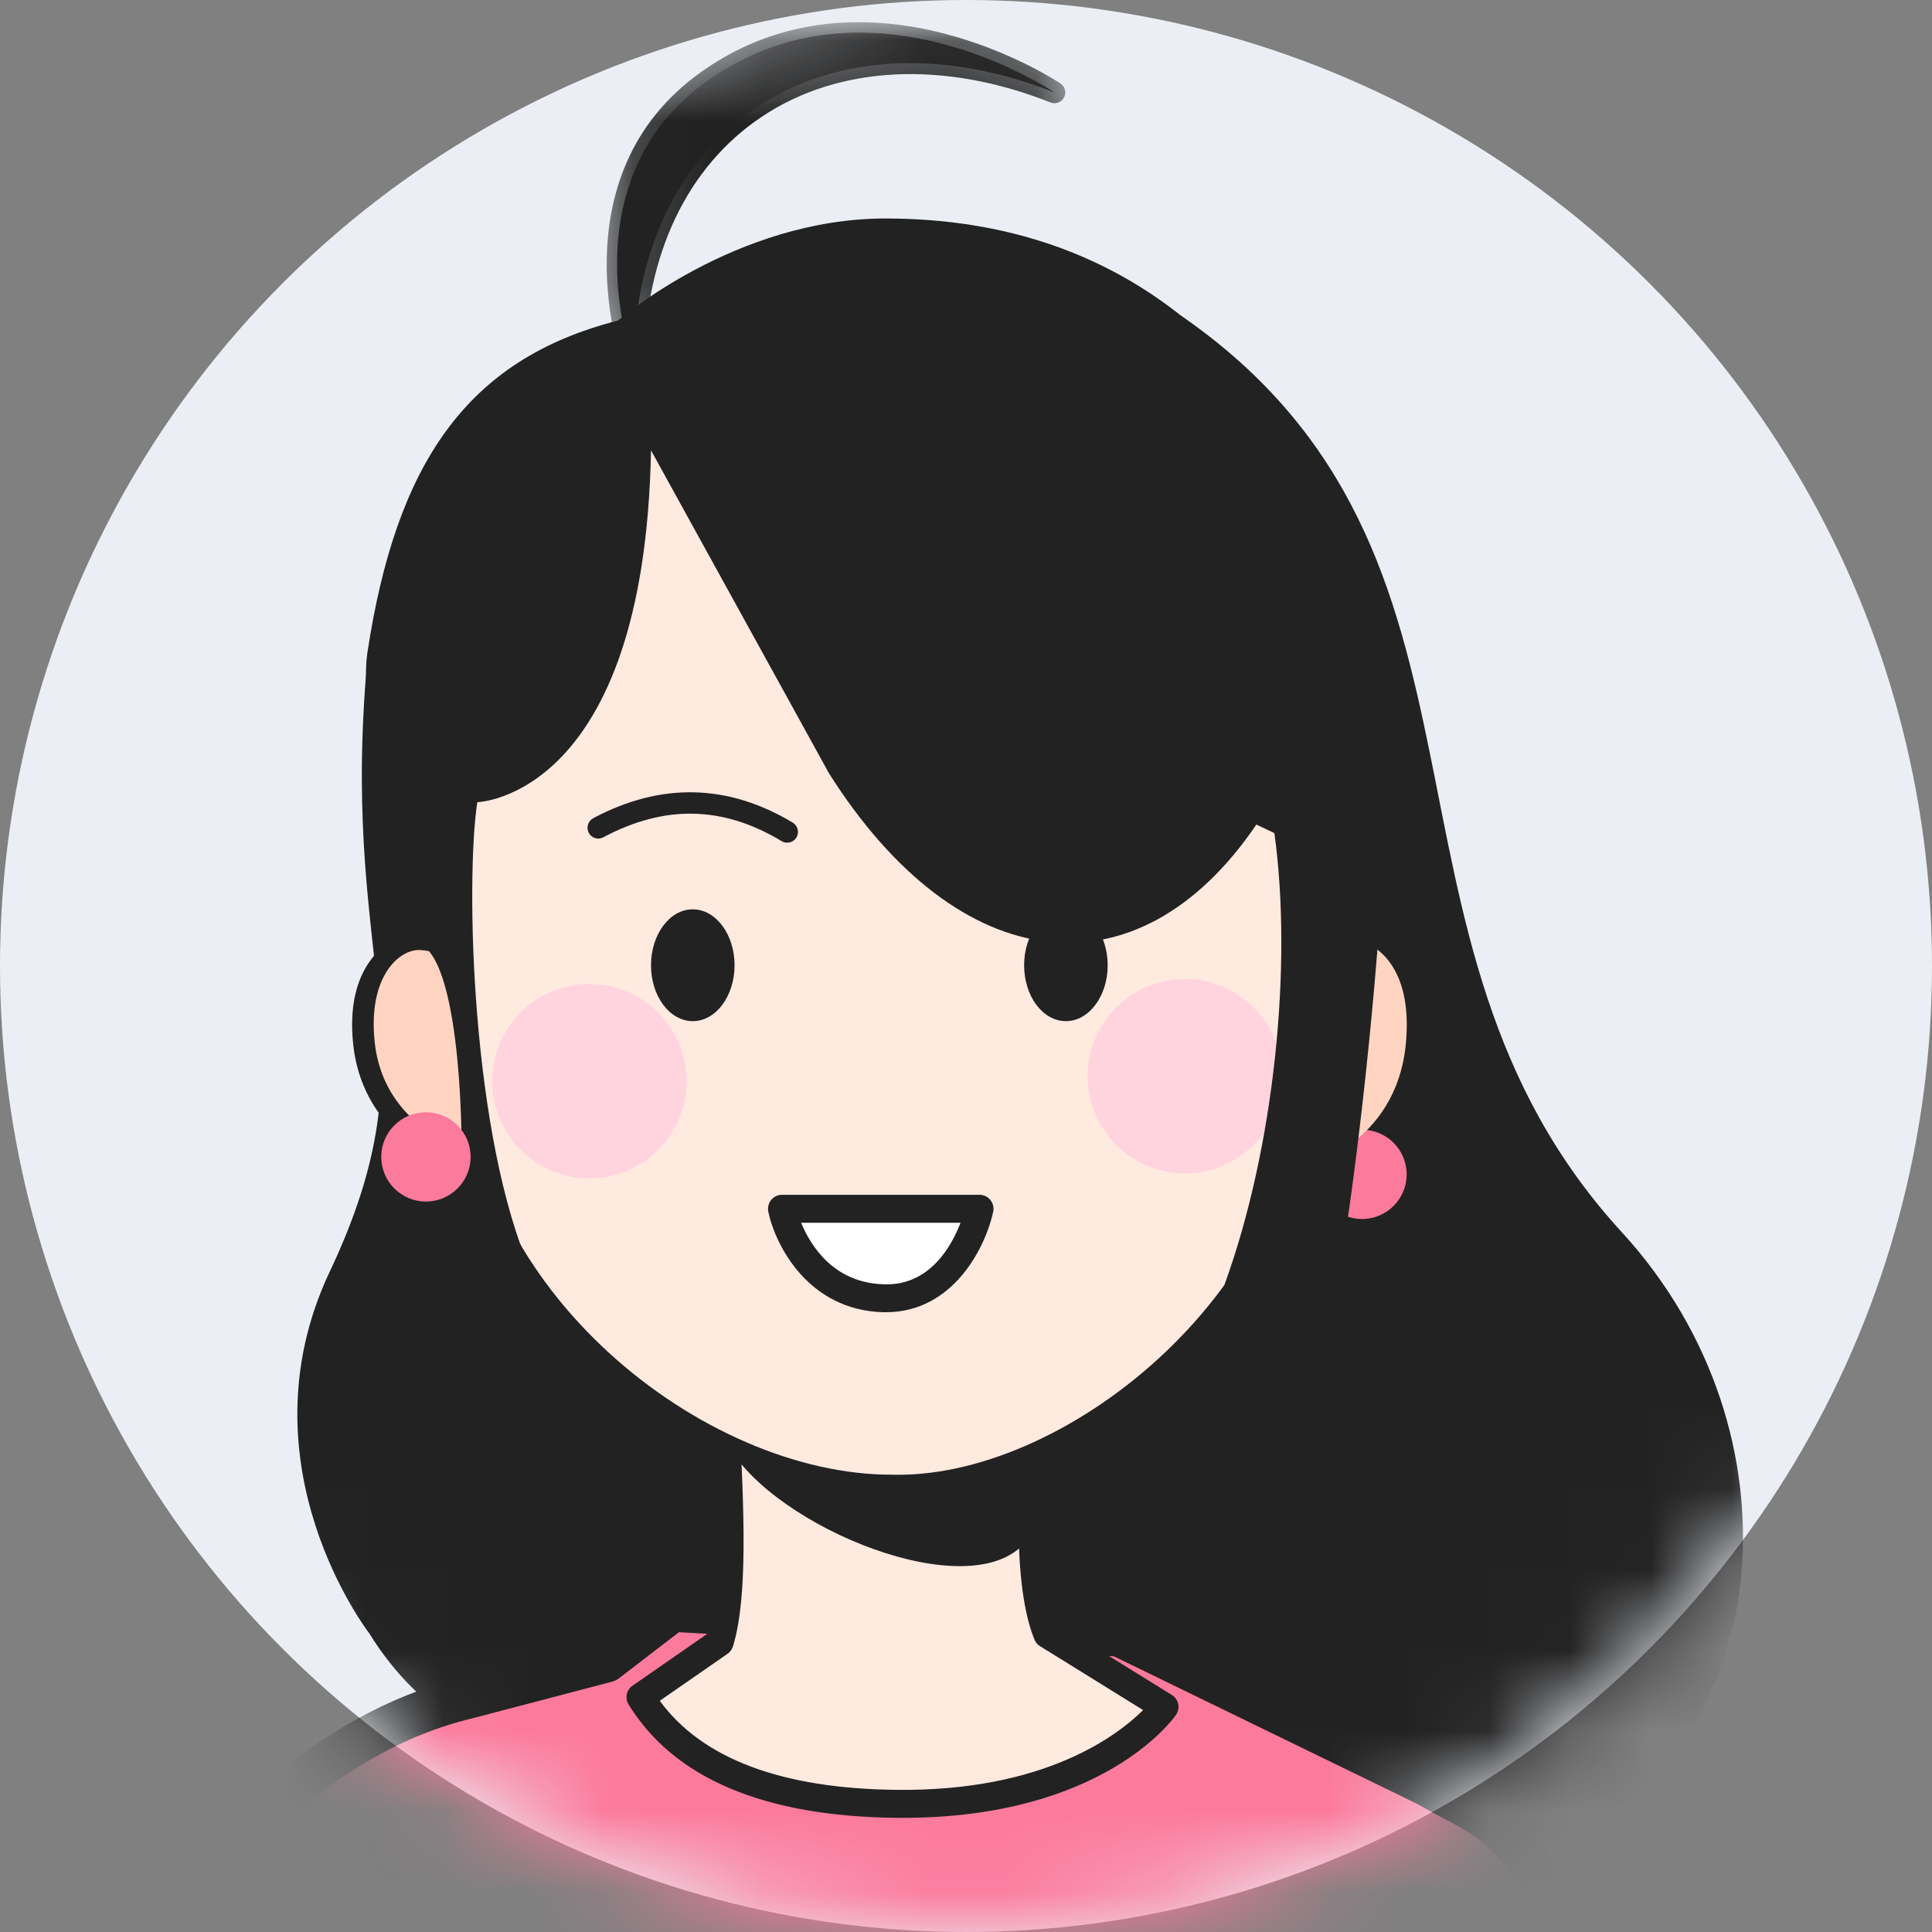 <?xml version="1.0" encoding="UTF-8"?>
<svg width="24px" height="24px" viewBox="0 0 24 24" version="1.1" xmlns="http://www.w3.org/2000/svg" xmlns:xlink="http://www.w3.org/1999/xlink">
    <rect x="0" y="0" width="24" height="24" fill="#808080" stroke="none"/>
    <!-- Generator: Sketch 60.1 (88133) - https://sketch.com -->
    <title>111</title>
    <desc>Created with Sketch.</desc>
    <defs>
        <circle id="path-1" cx="12" cy="12" r="12"></circle>
        <polygon id="path-3" points="0.028 0.117 7.988 0.117 7.988 19.545 0.028 19.545"></polygon>
        <polygon id="path-5" points="0.175 0.25 5.871 0.25 5.871 4.625 0.175 4.625"></polygon>
    </defs>
    <g id="页面-1" stroke="none" stroke-width="1" fill="none" fill-rule="evenodd">
        <g id="客户案例详情-制造备份-4" transform="translate(-287, -992)">
            <g id="编组-7" transform="translate(287, 992)">
                <g id="111">
                    <mask id="mask-2" fill="white">
                        <use xlink:href="#path-1"></use>
                    </mask>
                    <use id="蒙版" fill="#EBEFF5" xlink:href="#path-1"></use>
                    <g id="编组" mask="url(#mask-2)">
                        <g transform="translate(-15, 0)">
                            <path d="M34.693,22.67 C31.181,24.331 28.067,23.491 25.969,22.896 C23.363,22.158 20.871,22.368 19.588,20.291 C19.588,20.291 17.961,18.197 19.096,15.797 C20.418,13.002 19.247,12.134 19.546,8.395 L29.665,3.917 C33.975,6.885 31.785,11.643 35.146,15.306 C37.454,17.822 36.956,21.599 34.693,22.67" id="Fill-49" fill="#222222"></path>
                            <path d="M32.474,14.588 C32.474,14.895 32.226,15.143 31.919,15.143 C31.613,15.143 31.365,14.895 31.365,14.588 C31.365,14.282 31.613,14.034 31.919,14.034 C32.226,14.034 32.474,14.282 32.474,14.588" id="Fill-51" fill="#FC7A9C"></path>
                            <path d="M19.849,30.487 C18.621,32.424 16.337,34.225 14.826,34.792 L10.465,27.887 L11.354,27.208 L11.78,27.592 L18.237,22.551 C19.213,21.665 20.071,21.269 20.794,21.096 L22.532,20.64 L23.351,20.011 L28.905,20.319 L32.732,22.181 C33.342,22.536 33.573,22.553 33.991,23.142 C36.198,26.247 39.599,34.527 39.599,34.527 C39.75,38.644 35.181,39.436 33.75,37.926 L31.857,34.452" id="Fill-57" fill="#FC7A9C"></path>
                            <path d="M35.735,38.894 C34.859,38.894 34.049,38.622 33.561,38.106 C33.545,38.089 33.532,38.071 33.521,38.051 L31.629,34.576 C31.56,34.45 31.606,34.292 31.733,34.223 C31.859,34.154 32.017,34.201 32.086,34.327 L33.962,37.771 C34.63,38.446 36.024,38.577 37.223,38.073 C38.615,37.489 39.385,36.218 39.34,34.583 C39.071,33.932 35.862,26.223 33.779,23.293 C33.489,22.886 33.315,22.793 32.969,22.608 C32.863,22.552 32.746,22.49 32.61,22.411 L28.838,20.576 L23.434,20.276 L22.691,20.847 C22.663,20.868 22.632,20.884 22.598,20.892 L20.86,21.348 C20.027,21.547 19.228,22.004 18.413,22.744 C18.408,22.749 18.403,22.753 18.398,22.757 L11.94,27.797 C11.841,27.875 11.7,27.87 11.606,27.786 L11.34,27.546 L10.812,27.949 L14.931,34.469 C16.346,33.861 18.469,32.177 19.629,30.347 C19.706,30.226 19.867,30.189 19.988,30.267 C20.11,30.344 20.146,30.504 20.069,30.626 C18.78,32.661 16.438,34.466 14.918,35.036 C14.802,35.079 14.672,35.035 14.606,34.931 L10.244,28.026 C10.172,27.912 10.199,27.762 10.306,27.68 L11.195,27.001 C11.295,26.925 11.435,26.931 11.528,27.015 L11.792,27.252 L18.069,22.352 C18.949,21.555 19.821,21.061 20.734,20.843 L22.415,20.401 L23.193,19.804 C23.242,19.766 23.303,19.747 23.366,19.75 L28.919,20.059 C28.954,20.061 28.988,20.069 29.019,20.085 L32.847,21.946 C32.852,21.949 32.858,21.952 32.864,21.956 C32.997,22.033 33.111,22.094 33.213,22.148 C33.592,22.35 33.843,22.484 34.204,22.991 C36.402,26.085 39.701,34.089 39.84,34.428 C39.852,34.457 39.858,34.487 39.859,34.518 C39.929,36.404 39.041,37.875 37.425,38.554 C36.879,38.783 36.293,38.894 35.735,38.894" id="Fill-59" fill="#222222"></path>
                            <path d="M29.466,21.204 C29.466,21.204 28.618,22.435 26.135,22.408 C24.171,22.387 23.34,21.707 22.957,21.082 L23.939,20.401 C24.193,19.574 23.981,17.709 23.965,16.298 L27.924,16.546 C27.87,17.803 27.687,19.503 28.011,20.302 L29.466,21.204 Z" id="Fill-65" fill="#FFEAE0"></path>
                            <path d="M23.196,21.128 C23.721,21.847 24.709,22.219 26.137,22.234 C27.985,22.256 28.893,21.549 29.2,21.243 L27.919,20.449 C27.888,20.43 27.864,20.401 27.85,20.367 C27.571,19.679 27.646,18.398 27.711,17.268 C27.723,17.076 27.733,16.889 27.742,16.709 L24.141,16.483 C24.15,16.845 24.168,17.236 24.186,17.617 C24.241,18.76 24.293,19.84 24.105,20.452 C24.093,20.489 24.07,20.522 24.038,20.544 L23.196,21.128 Z M26.214,22.582 C26.187,22.582 26.161,22.582 26.134,22.582 C24.491,22.564 23.372,22.091 22.809,21.174 C22.76,21.095 22.782,20.992 22.858,20.94 L23.789,20.294 C23.939,19.724 23.888,18.662 23.839,17.633 C23.818,17.183 23.796,16.719 23.791,16.3 C23.79,16.252 23.81,16.205 23.845,16.172 C23.88,16.138 23.928,16.122 23.975,16.124 L27.935,16.373 C28.029,16.379 28.102,16.459 28.098,16.554 C28.088,16.786 28.073,17.034 28.058,17.288 C27.996,18.352 27.926,19.554 28.152,20.185 L29.558,21.056 C29.598,21.081 29.626,21.122 29.636,21.168 C29.646,21.215 29.636,21.263 29.609,21.302 C29.573,21.355 28.698,22.582 26.214,22.582 L26.214,22.582 Z" id="Fill-67" fill="#222222"></path>
                            <path d="M20.981,14.506 C20.981,14.506 19.659,14.233 19.521,12.964 C19.351,11.392 20.88,11.507 20.981,11.818 L20.981,14.506 Z" id="Fill-69" fill="#FFD5C2"></path>
                            <path d="M20.222,11.802 C19.961,11.786 19.566,12.13 19.655,12.949 C19.727,13.615 20.158,13.985 20.515,14.181 C20.663,14.261 20.842,14.149 20.837,13.981 L20.777,12.063 C20.742,12.026 20.55,11.822 20.222,11.802 M20.981,14.64 C20.972,14.64 20.963,14.64 20.954,14.637 C20.94,14.635 19.535,14.329 19.388,12.978 C19.263,11.822 20.009,11.57 20.241,11.52 C20.595,11.444 21.028,11.529 21.109,11.776 C21.113,11.79 21.115,11.804 21.115,11.818 L21.115,14.507 C21.115,14.547 21.097,14.585 21.066,14.61 C21.042,14.63 21.012,14.64 20.981,14.64" id="Fill-71" fill="#222222"></path>
                            <path d="M27.74,19.155 C27.051,19.971 24.63,18.972 24.055,17.969 L23.964,15.61 L27.723,15.977 L27.74,19.155 Z" id="Fill-73" fill="#222222"></path>
                            <path d="M26.139,18.32 L26.085,18.319 C23.736,18.328 20.805,16 20.8,13.13 L20.791,7.272 C21.496,4.126 29.347,3.543 31.184,7.254 L31.193,13.112 C31.198,15.982 28.292,18.336 26.139,18.32" id="Fill-75" fill="#FFEAE0"></path>
                            <path d="M23.52,13.581 C23.437,14.243 22.833,14.712 22.171,14.629 C21.51,14.546 21.041,13.942 21.124,13.281 C21.207,12.619 21.811,12.15 22.473,12.233 C23.134,12.316 23.603,12.92 23.52,13.581" id="Fill-77" fill="#FFD4DF"></path>
                            <path d="M30.916,13.519 C30.833,14.18 30.23,14.65 29.568,14.566 C28.906,14.483 28.437,13.88 28.52,13.218 C28.604,12.556 29.207,12.087 29.869,12.17 C30.531,12.253 31,12.857 30.916,13.519" id="Fill-79" fill="#FFD4DF"></path>
                            <path d="M24.125,11.991 C24.125,12.375 23.892,12.685 23.606,12.685 C23.319,12.685 23.087,12.375 23.087,11.991 C23.087,11.607 23.319,11.296 23.606,11.296 C23.892,11.296 24.125,11.607 24.125,11.991" id="Fill-81" fill="#222222"></path>
                            <path d="M28.76,11.991 C28.76,12.375 28.527,12.685 28.241,12.685 C27.954,12.685 27.722,12.375 27.722,11.991 C27.722,11.607 27.954,11.296 28.241,11.296 C28.527,11.296 28.76,11.607 28.76,11.991" id="Fill-83" fill="#222222"></path>
                            <path d="M24.779,10.468 C24.755,10.468 24.731,10.462 24.71,10.449 C23.98,10.01 23.257,9.995 22.495,10.401 C22.431,10.436 22.349,10.412 22.314,10.346 C22.28,10.281 22.304,10.2 22.369,10.164 C23.209,9.717 24.042,9.735 24.848,10.219 C24.911,10.257 24.931,10.34 24.894,10.403 C24.868,10.445 24.824,10.468 24.779,10.468" id="Fill-85" fill="#222222"></path>
                            <path d="M29.261,10.664 C29.238,10.664 29.214,10.658 29.192,10.645 C28.463,10.206 27.739,10.19 26.978,10.597 C26.913,10.632 26.832,10.607 26.797,10.542 C26.762,10.476 26.787,10.395 26.852,10.36 C27.691,9.912 28.525,9.931 29.33,10.415 C29.394,10.453 29.414,10.536 29.376,10.599 C29.351,10.641 29.307,10.664 29.261,10.664" id="Fill-87" fill="#222222"></path>
                            <path d="M31.193,14.506 C31.193,14.506 32.344,14.233 32.464,12.964 C32.612,11.392 31.281,11.507 31.193,11.818 L31.193,14.506 Z" id="Fill-93" fill="#FFD5C2"></path>
                            <path d="M26,2.714 C24.133,2.714 22.678,3.982 22.678,3.982 C20.791,4.462 19.919,5.765 19.563,8.113 C19.43,8.989 20.103,11.704 20.103,11.704 C20.734,11.652 20.733,14.174 20.733,14.174 L21.601,15.802 C20.854,14.132 20.781,10.944 20.929,9.965 C20.929,9.965 23.007,9.914 23.087,5.594 L25.299,9.608 C26.915,12.161 29.133,12.414 30.607,10.243 L30.831,10.349 C31.058,11.992 30.831,14.258 30.211,15.959 L31.419,16.604 C31.663,16.651 32.505,9.624 32.135,8.113 C31.483,5.45 29.713,2.714 26,2.714" id="Fill-95" fill="#222222"></path>
                            <path d="M37.875,23.805 L38.447,21.801 L39.039,19.753 C39.486,18.648 40.6,19.347 40.314,20.064 L39.75,23.009 L41.479,23.899 C41.479,23.899 42.141,25.303 42.205,25.615 C42.556,27.348 39.956,29.72 39.956,29.72 L39.901,35.585 C39.032,39.436 34.193,38.527 34.862,34.906 L36.835,28.206 C36.556,26.763 36.356,25.11 36.578,24.86 L37.875,23.805 Z" id="Fill-97" fill="#FFD5C2"></path>
                            <g id="编组" stroke-width="1" fill="none" transform="translate(34.509, 18.799)">
                                <mask id="mask-4" fill="white">
                                    <use xlink:href="#path-3"></use>
                                </mask>
                                <g id="Clip-100"></g>
                                <path d="M0.607,16.167 C0.308,17.813 1.213,18.763 2.244,18.974 C3.339,19.199 4.704,18.598 5.132,16.755 L5.186,10.918 C5.187,10.846 5.218,10.777 5.271,10.728 C5.296,10.706 7.758,8.436 7.44,6.868 C7.401,6.673 7.024,5.83 6.772,5.291 L5.122,4.442 C5.019,4.389 4.963,4.275 4.985,4.161 L5.549,1.216 C5.552,1.2 5.557,1.184 5.563,1.168 C5.65,0.948 5.512,0.734 5.334,0.664 C5.118,0.577 4.91,0.717 4.776,1.04 L3.616,5.078 C3.601,5.129 3.572,5.174 3.53,5.208 L2.268,6.235 C2.174,6.483 2.265,7.722 2.582,9.358 C2.59,9.399 2.588,9.44 2.577,9.481 L0.607,16.167 Z M2.722,19.545 C2.535,19.545 2.341,19.526 2.14,19.485 C0.898,19.23 -0.271,18.049 0.097,16.059 C0.098,16.05 0.1,16.042 0.103,16.033 L2.059,9.394 C1.834,8.224 1.527,6.278 1.874,5.888 C1.883,5.877 1.893,5.868 1.904,5.858 L3.138,4.855 L4.28,0.882 C4.282,0.873 4.285,0.865 4.288,0.857 C4.57,0.158 5.114,0.014 5.528,0.18 C5.932,0.341 6.243,0.827 6.056,1.336 L5.533,4.068 L7.089,4.868 C7.14,4.894 7.181,4.936 7.205,4.989 C7.318,5.228 7.885,6.438 7.951,6.764 C8.294,8.457 6.169,10.593 5.706,11.035 L5.653,16.788 C5.652,16.806 5.65,16.825 5.646,16.843 C5.326,18.264 4.244,19.545 2.722,19.545 L2.722,19.545 Z" id="Fill-99" fill="#222222" mask="url(#mask-4)"></path>
                            </g>
                            <path d="M22.867,4.517 C22.867,4.517 22.023,2.255 23.791,1.001 C25.797,-0.421 28.099,1.149 28.099,1.149 C25.334,0.051 22.906,1.506 22.867,4.517" id="Fill-105" fill="#222222"></path>
                            <g id="编组" stroke-width="1" fill="none" transform="translate(22.362, 0.026)">
                                <mask id="mask-6" fill="white">
                                    <use xlink:href="#path-5"></use>
                                </mask>
                                <g id="Clip-108"></g>
                                <path d="M3.308,0.517 C2.727,0.517 2.101,0.662 1.507,1.084 C0.481,1.811 0.375,2.886 0.452,3.624 C0.642,2.575 1.159,1.733 1.951,1.202 C2.601,0.767 3.4,0.579 4.252,0.637 C3.962,0.566 3.643,0.517 3.308,0.517 M0.505,4.625 C0.45,4.625 0.399,4.591 0.379,4.537 C0.37,4.514 -0.48,2.164 1.352,0.865 C3.41,-0.593 5.789,0.995 5.813,1.012 C5.869,1.05 5.888,1.125 5.856,1.185 C5.824,1.246 5.752,1.272 5.688,1.247 C4.363,0.721 3.055,0.786 2.1,1.425 C1.175,2.044 0.656,3.133 0.639,4.492 C0.638,4.557 0.591,4.611 0.528,4.622 C0.52,4.624 0.513,4.625 0.505,4.625" id="Fill-107" fill="#222222" mask="url(#mask-6)"></path>
                            </g>
                            <path d="M20.846,14.371 C20.846,14.678 20.597,14.926 20.291,14.926 C19.985,14.926 19.736,14.678 19.736,14.371 C19.736,14.065 19.985,13.817 20.291,13.817 C20.597,13.817 20.846,14.065 20.846,14.371" id="Fill-109" fill="#FC7A9C"></path>
                            <path d="M27.168,15.016 L24.714,15.016 C24.714,15.016 24.94,16.099 25.974,16.127 C26.922,16.153 27.168,15.016 27.168,15.016" id="Fill-115" fill="#FFFFFF"></path>
                            <path d="M24.952,15.19 C25.068,15.471 25.352,15.936 25.979,15.954 C26.547,15.975 26.82,15.482 26.932,15.19 L24.952,15.19 Z M26.005,16.301 C25.994,16.301 25.982,16.301 25.97,16.301 C25.043,16.275 24.632,15.473 24.544,15.052 C24.534,15 24.547,14.947 24.579,14.907 C24.613,14.866 24.662,14.842 24.714,14.842 L27.168,14.842 C27.221,14.842 27.27,14.866 27.303,14.907 C27.336,14.948 27.349,15.002 27.338,15.053 C27.244,15.489 26.845,16.301 26.005,16.301 L26.005,16.301 Z" id="Fill-117" fill="#222222"></path>
                        </g>
                    </g>
                </g>
            </g>
        </g>
    </g>
</svg>
